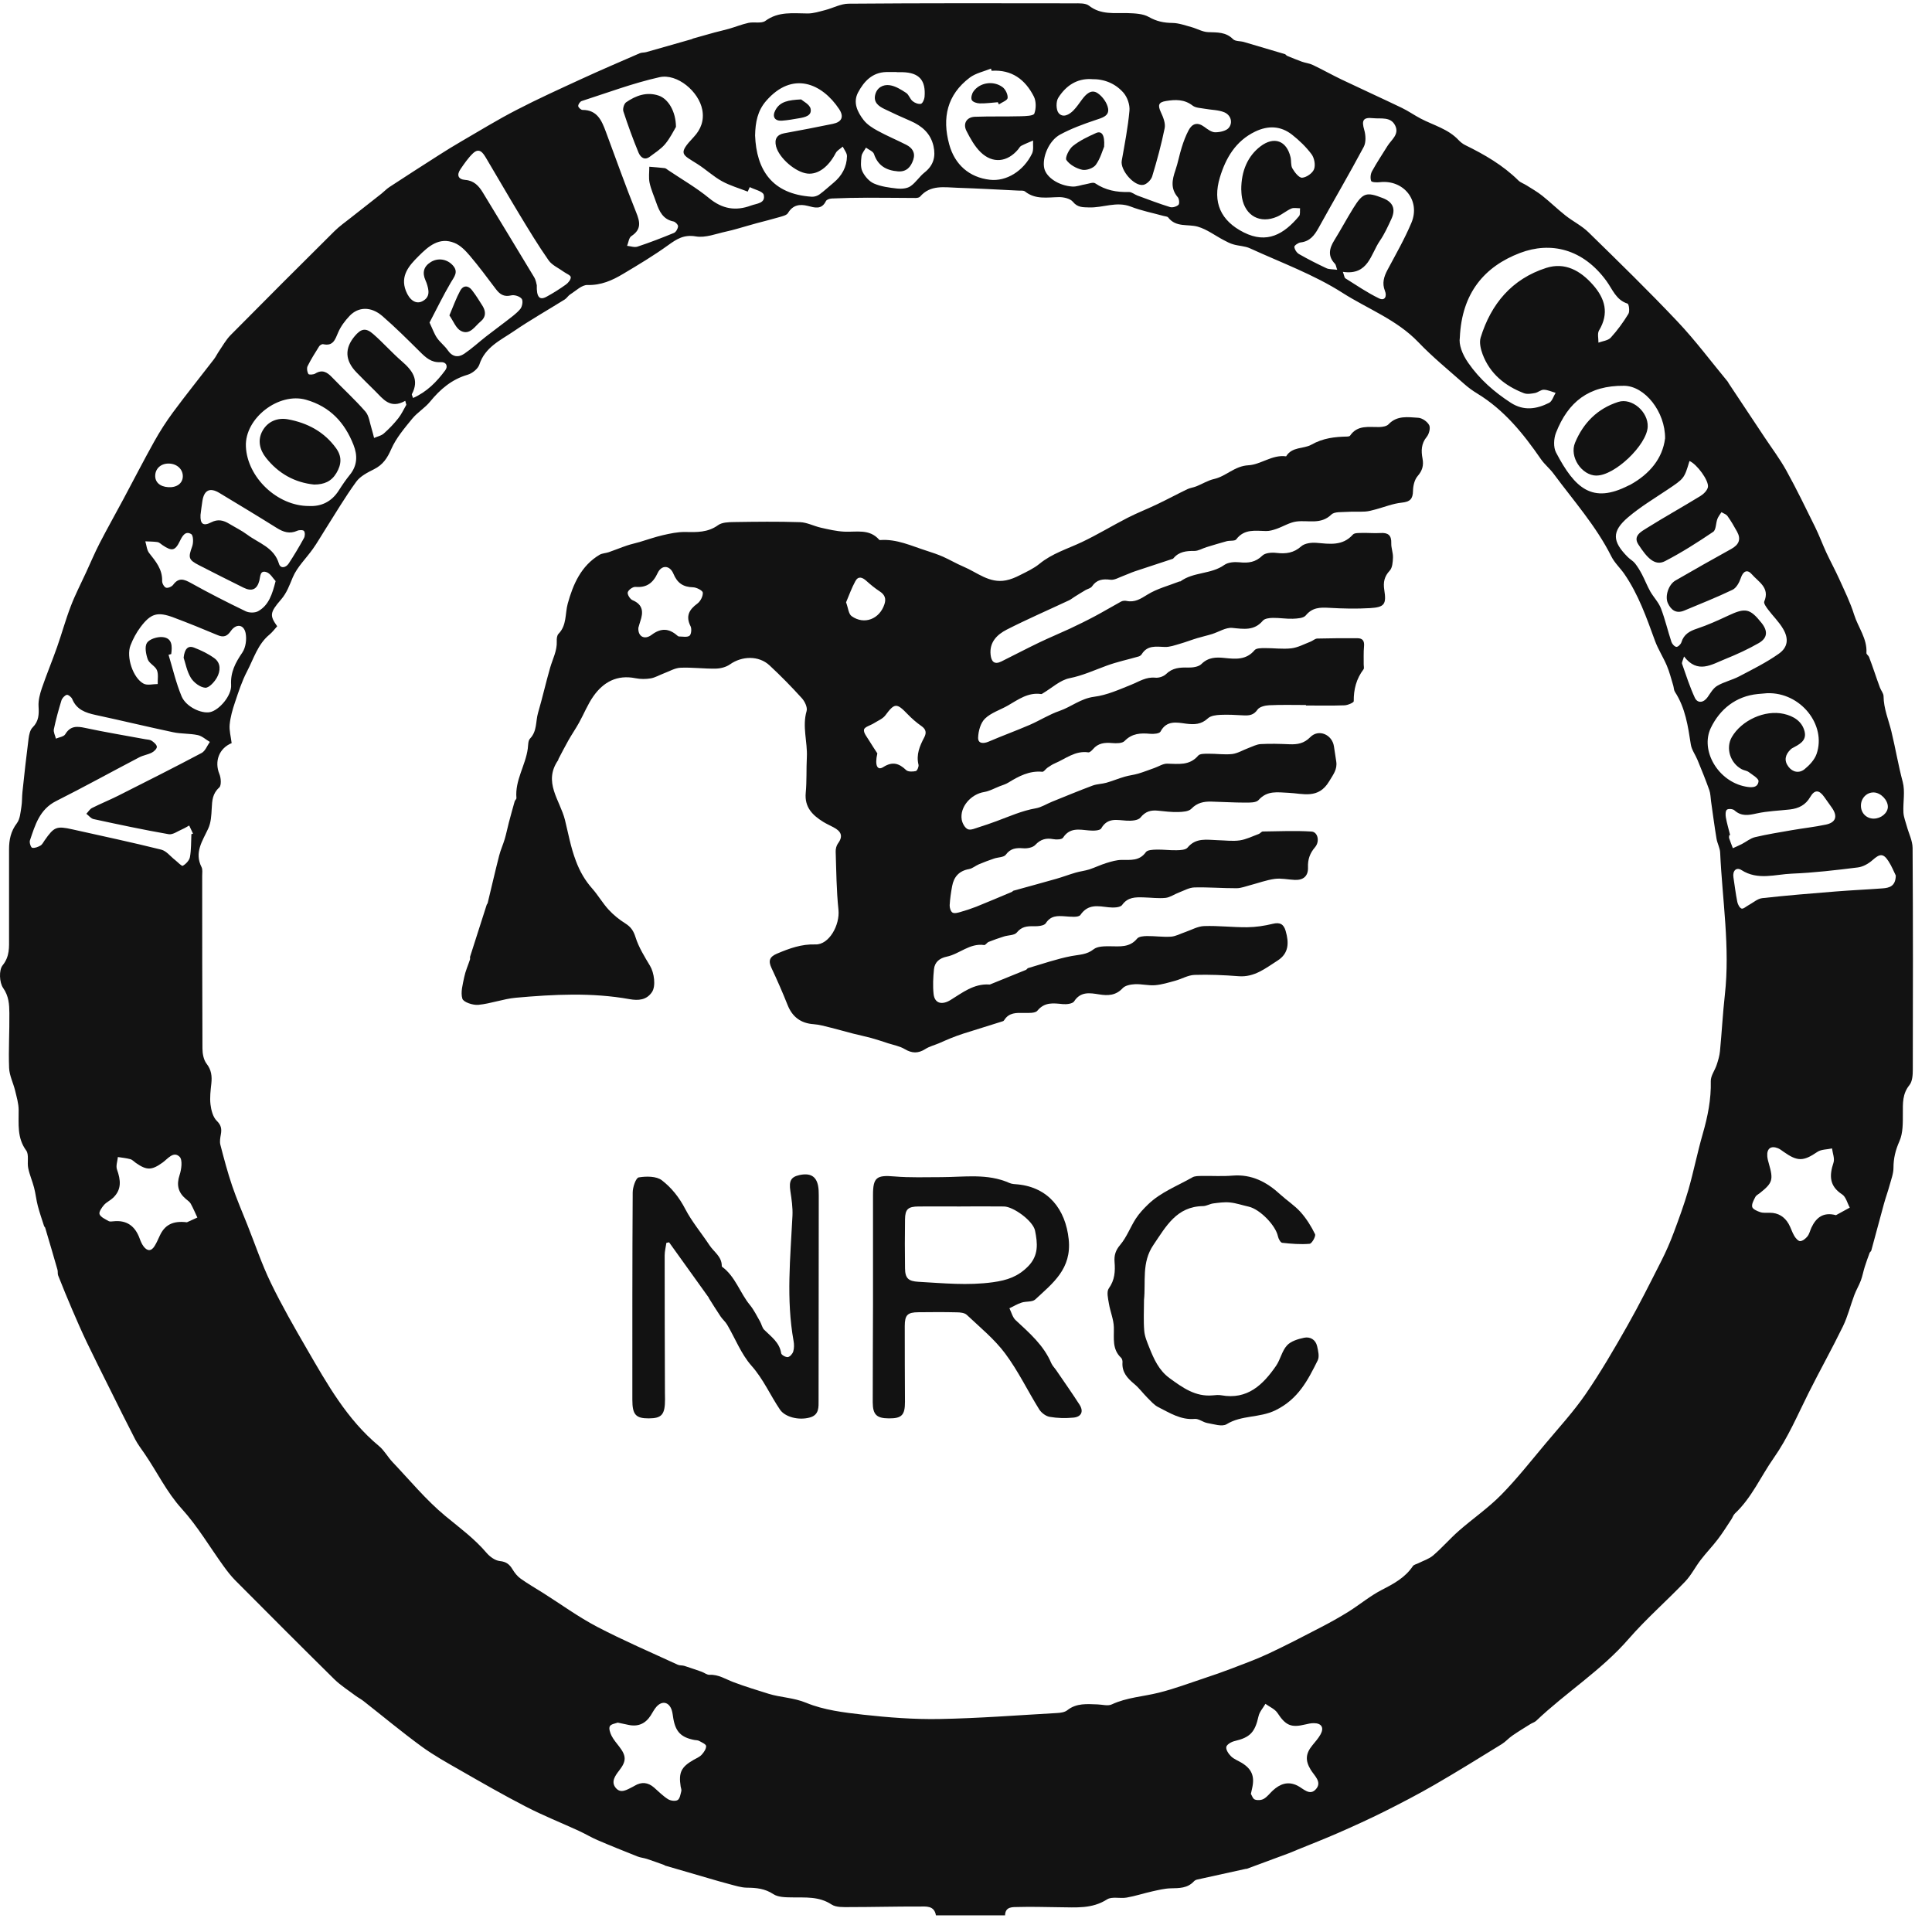 <?xml version="1.0" encoding="UTF-8"?> <svg xmlns="http://www.w3.org/2000/svg" width="66" height="66" viewBox="0 0 66 66" fill="none"><path d="M34.335 65.432H31.973C31.916 65.088 31.634 65.131 31.408 65.13C30.61 65.127 29.812 65.149 29.015 65.149C28.81 65.149 28.564 65.163 28.408 65.061C27.977 64.776 27.514 64.827 27.047 64.818C26.834 64.815 26.581 64.814 26.418 64.706C26.13 64.516 25.84 64.489 25.518 64.486C25.319 64.484 25.118 64.417 24.922 64.366C24.685 64.306 24.451 64.234 24.216 64.167C23.718 64.022 23.217 63.876 22.718 63.731C22.708 63.728 22.702 63.716 22.692 63.712C22.494 63.641 22.296 63.568 22.095 63.502C21.992 63.469 21.881 63.46 21.781 63.421C21.323 63.238 20.864 63.056 20.412 62.861C20.195 62.768 19.991 62.644 19.775 62.545C19.175 62.269 18.558 62.024 17.971 61.721C17.21 61.329 16.467 60.902 15.724 60.476C15.272 60.217 14.813 59.964 14.394 59.657C13.719 59.163 13.076 58.627 12.417 58.11C12.332 58.043 12.233 57.993 12.144 57.927C11.9 57.743 11.638 57.578 11.422 57.367C10.286 56.247 9.159 55.116 8.033 53.984C7.888 53.837 7.761 53.671 7.639 53.503C7.164 52.847 6.75 52.137 6.209 51.542C5.688 50.967 5.367 50.283 4.939 49.66C4.828 49.498 4.708 49.342 4.618 49.17C4.319 48.593 4.031 48.009 3.742 47.428C3.481 46.904 3.218 46.383 2.965 45.854C2.788 45.484 2.625 45.108 2.463 44.732C2.298 44.349 2.141 43.961 1.987 43.573C1.963 43.514 1.982 43.441 1.964 43.378C1.826 42.897 1.686 42.42 1.543 41.94C1.537 41.921 1.513 41.906 1.506 41.886C1.433 41.657 1.353 41.43 1.292 41.196C1.238 40.991 1.218 40.777 1.164 40.571C1.106 40.347 1.01 40.133 0.964 39.906C0.922 39.707 0.998 39.444 0.895 39.303C0.577 38.868 0.642 38.397 0.637 37.917C0.636 37.696 0.568 37.473 0.516 37.254C0.453 36.995 0.321 36.742 0.311 36.483C0.287 35.861 0.327 35.236 0.32 34.613C0.317 34.317 0.305 34.034 0.106 33.749C-0.022 33.566 -0.041 33.14 0.088 32.979C0.338 32.669 0.308 32.358 0.309 32.027C0.311 31.022 0.308 30.017 0.309 29.012C0.309 28.69 0.369 28.395 0.577 28.122C0.685 27.98 0.699 27.757 0.73 27.567C0.759 27.396 0.748 27.218 0.768 27.045C0.832 26.442 0.898 25.837 0.976 25.235C0.994 25.101 1.025 24.938 1.114 24.85C1.328 24.637 1.334 24.403 1.317 24.128C1.305 23.922 1.364 23.704 1.431 23.506C1.593 23.034 1.785 22.573 1.951 22.101C2.114 21.638 2.243 21.162 2.42 20.704C2.569 20.313 2.764 19.94 2.939 19.558C3.094 19.224 3.236 18.884 3.404 18.558C3.667 18.047 3.95 17.548 4.221 17.04C4.569 16.392 4.903 15.737 5.261 15.096C5.455 14.747 5.673 14.406 5.911 14.084C6.363 13.473 6.841 12.88 7.305 12.277C7.371 12.192 7.418 12.09 7.479 12.001C7.608 11.813 7.72 11.608 7.877 11.448C9.053 10.259 10.236 9.077 11.424 7.898C11.593 7.73 11.792 7.591 11.981 7.441C12.33 7.164 12.682 6.892 13.031 6.616C13.125 6.541 13.208 6.451 13.307 6.387C13.862 6.023 14.421 5.664 14.98 5.307C15.236 5.144 15.495 4.982 15.757 4.831C16.383 4.468 17 4.088 17.643 3.757C18.373 3.378 19.125 3.038 19.873 2.693C20.527 2.392 21.191 2.108 21.853 1.82C21.92 1.79 22.004 1.801 22.077 1.78C22.6 1.633 23.121 1.483 23.643 1.334C23.653 1.331 23.66 1.32 23.671 1.317C23.917 1.248 24.162 1.178 24.409 1.11C24.574 1.065 24.74 1.031 24.904 0.983C25.127 0.919 25.344 0.83 25.57 0.781C25.759 0.74 26.009 0.812 26.144 0.715C26.598 0.381 27.093 0.459 27.594 0.46C27.793 0.46 27.995 0.394 28.191 0.344C28.458 0.275 28.721 0.128 28.988 0.126C31.558 0.105 34.127 0.11 36.695 0.114C36.868 0.114 37.085 0.102 37.203 0.195C37.611 0.514 38.067 0.435 38.523 0.448C38.768 0.456 39.044 0.466 39.246 0.58C39.51 0.73 39.758 0.781 40.052 0.784C40.269 0.787 40.488 0.868 40.702 0.926C40.894 0.979 41.079 1.091 41.271 1.098C41.581 1.11 41.875 1.088 42.123 1.338C42.2 1.416 42.369 1.398 42.492 1.434C42.961 1.57 43.428 1.709 43.895 1.849C43.923 1.858 43.943 1.897 43.973 1.909C44.139 1.978 44.307 2.046 44.476 2.108C44.597 2.151 44.732 2.163 44.848 2.219C45.179 2.377 45.498 2.557 45.829 2.716C46.512 3.042 47.202 3.355 47.885 3.683C48.11 3.791 48.315 3.937 48.535 4.052C48.972 4.281 49.47 4.404 49.825 4.783C49.891 4.853 49.973 4.918 50.06 4.96C50.717 5.282 51.345 5.646 51.87 6.165C51.945 6.239 52.058 6.273 52.149 6.332C52.33 6.447 52.519 6.553 52.685 6.686C52.956 6.902 53.206 7.146 53.479 7.362C53.735 7.564 54.038 7.712 54.267 7.937C55.291 8.938 56.317 9.938 57.301 10.979C57.914 11.626 58.449 12.346 59.019 13.034C59.033 13.05 59.04 13.071 59.052 13.091C59.46 13.703 59.867 14.316 60.273 14.928C60.526 15.309 60.803 15.676 61.023 16.073C61.374 16.706 61.688 17.358 62.009 18.008C62.148 18.29 62.257 18.587 62.389 18.874C62.53 19.178 62.692 19.473 62.83 19.778C63.011 20.181 63.21 20.579 63.34 20.999C63.477 21.436 63.791 21.817 63.76 22.308C63.757 22.35 63.828 22.393 63.848 22.441C63.914 22.609 63.971 22.78 64.031 22.949C64.094 23.129 64.153 23.31 64.221 23.488C64.258 23.588 64.345 23.686 64.345 23.785C64.35 24.212 64.517 24.592 64.613 24.987C64.751 25.553 64.847 26.139 65 26.711C65.087 27.038 65.006 27.408 65.024 27.757C65.033 27.914 65.097 28.07 65.139 28.224C65.206 28.473 65.335 28.72 65.337 28.967C65.353 31.492 65.35 34.017 65.344 36.541C65.344 36.721 65.331 36.945 65.227 37.071C64.988 37.368 65.004 37.687 65.004 38.03C65.004 38.352 65.013 38.705 64.887 38.987C64.753 39.289 64.684 39.569 64.684 39.894C64.684 40.092 64.606 40.29 64.553 40.486C64.495 40.699 64.419 40.905 64.36 41.118C64.213 41.651 64.073 42.188 63.926 42.721C63.918 42.751 63.879 42.77 63.869 42.8C63.81 42.959 63.752 43.119 63.701 43.281C63.653 43.434 63.625 43.594 63.569 43.744C63.505 43.914 63.409 44.072 63.346 44.242C63.213 44.596 63.123 44.97 62.958 45.309C62.584 46.077 62.166 46.823 61.783 47.587C61.407 48.339 61.082 49.111 60.592 49.809C60.15 50.438 59.843 51.163 59.268 51.703C59.214 51.752 59.191 51.834 59.15 51.897C58.995 52.13 58.849 52.368 58.679 52.589C58.495 52.83 58.282 53.049 58.098 53.29C57.912 53.531 57.775 53.813 57.566 54.03C56.931 54.694 56.235 55.3 55.633 55.992C54.701 57.065 53.497 57.816 52.48 58.784C52.426 58.835 52.347 58.856 52.282 58.896C52.073 59.027 51.861 59.154 51.659 59.295C51.535 59.38 51.433 59.501 51.304 59.581C50.539 60.051 49.777 60.526 48.999 60.975C48.439 61.299 47.864 61.597 47.286 61.887C46.774 62.143 46.249 62.38 45.725 62.611C45.264 62.813 44.794 62.996 44.326 63.187C44.226 63.228 44.127 63.273 44.027 63.31C43.549 63.488 43.07 63.665 42.59 63.842C42.58 63.845 42.568 63.842 42.558 63.843C42.003 63.965 41.449 64.085 40.895 64.209C40.855 64.218 40.81 64.242 40.783 64.272C40.566 64.507 40.285 64.502 39.995 64.508C39.782 64.513 39.57 64.567 39.36 64.613C39.068 64.678 38.783 64.773 38.49 64.824C38.267 64.865 37.985 64.779 37.817 64.887C37.302 65.217 36.751 65.157 36.197 65.154C35.726 65.151 35.256 65.131 34.787 65.146C34.6 65.152 34.338 65.118 34.334 65.44L34.335 65.432ZM7.925 25.381C7.474 25.562 7.319 26.019 7.497 26.448C7.552 26.582 7.567 26.834 7.488 26.904C7.259 27.11 7.247 27.346 7.233 27.614C7.221 27.848 7.209 28.101 7.113 28.306C6.916 28.732 6.631 29.121 6.886 29.624C6.926 29.705 6.907 29.818 6.907 29.916C6.908 31.884 6.907 33.852 6.916 35.819C6.916 35.996 6.956 36.207 7.058 36.339C7.224 36.553 7.245 36.766 7.22 37.013C7.194 37.251 7.163 37.496 7.191 37.73C7.215 37.926 7.274 38.161 7.406 38.29C7.561 38.442 7.576 38.57 7.545 38.75C7.524 38.867 7.5 38.997 7.528 39.107C7.65 39.577 7.774 40.047 7.93 40.507C8.083 40.958 8.273 41.397 8.449 41.839C8.713 42.502 8.942 43.184 9.252 43.825C9.625 44.596 10.053 45.342 10.483 46.083C11.178 47.281 11.854 48.493 12.947 49.399C13.128 49.549 13.245 49.773 13.41 49.947C14.002 50.57 14.554 51.243 15.213 51.788C15.701 52.191 16.208 52.562 16.621 53.048C16.733 53.179 16.913 53.311 17.075 53.328C17.295 53.35 17.406 53.441 17.509 53.612C17.581 53.731 17.674 53.849 17.785 53.928C18.03 54.103 18.294 54.255 18.55 54.416C19.164 54.804 19.756 55.237 20.397 55.573C21.296 56.043 22.232 56.444 23.154 56.87C23.22 56.9 23.307 56.886 23.379 56.909C23.577 56.972 23.773 57.041 23.969 57.109C24.06 57.142 24.152 57.219 24.239 57.214C24.549 57.199 24.784 57.363 25.055 57.464C25.446 57.613 25.855 57.736 26.253 57.861C26.663 57.99 27.104 57.99 27.54 58.17C28.143 58.419 28.826 58.502 29.484 58.576C30.349 58.672 31.226 58.74 32.094 58.724C33.436 58.7 34.775 58.595 36.116 58.519C36.233 58.513 36.373 58.493 36.459 58.425C36.775 58.174 37.134 58.213 37.494 58.225C37.657 58.23 37.847 58.288 37.98 58.225C38.493 57.986 39.051 57.959 39.586 57.825C40.115 57.694 40.627 57.5 41.145 57.328C41.463 57.223 41.777 57.114 42.089 56.994C42.511 56.832 42.937 56.677 43.345 56.485C43.941 56.205 44.527 55.901 45.111 55.597C45.438 55.428 45.76 55.249 46.071 55.055C46.458 54.812 46.813 54.512 47.217 54.306C47.621 54.099 48.003 53.891 48.264 53.503C48.298 53.45 48.387 53.435 48.451 53.403C48.622 53.316 48.818 53.257 48.959 53.136C49.264 52.874 49.53 52.565 49.832 52.299C50.307 51.882 50.836 51.52 51.277 51.072C51.82 50.521 52.3 49.908 52.798 49.315C53.265 48.758 53.761 48.217 54.171 47.62C54.686 46.869 55.145 46.08 55.594 45.288C56.007 44.56 56.38 43.811 56.759 43.064C56.916 42.754 57.056 42.433 57.177 42.108C57.357 41.629 57.533 41.145 57.676 40.654C57.858 40.019 57.986 39.367 58.169 38.732C58.339 38.142 58.458 37.553 58.443 36.933C58.438 36.752 58.58 36.569 58.642 36.384C58.693 36.229 58.742 36.069 58.757 35.909C58.819 35.269 58.852 34.627 58.923 33.99C59.106 32.361 58.837 30.746 58.763 29.126C58.756 28.967 58.666 28.813 58.639 28.652C58.568 28.227 58.513 27.8 58.452 27.373C58.434 27.244 58.435 27.11 58.392 26.99C58.269 26.644 58.13 26.302 57.99 25.962C57.917 25.784 57.79 25.616 57.761 25.434C57.665 24.808 57.575 24.185 57.219 23.636C57.18 23.576 57.181 23.491 57.161 23.419C57.09 23.192 57.035 22.959 56.942 22.741C56.819 22.45 56.642 22.181 56.535 21.886C56.248 21.098 55.971 20.307 55.491 19.609C55.35 19.404 55.155 19.227 55.046 19.008C54.525 17.968 53.755 17.105 53.07 16.179C52.941 16.005 52.765 15.865 52.642 15.688C52.043 14.819 51.388 14.006 50.469 13.446C50.311 13.35 50.16 13.241 50.022 13.118C49.492 12.648 48.938 12.198 48.45 11.687C47.714 10.919 46.723 10.554 45.857 10.001C44.881 9.378 43.765 8.971 42.703 8.484C42.531 8.404 42.324 8.404 42.138 8.35C42.021 8.318 41.91 8.259 41.803 8.202C41.508 8.048 41.232 7.834 40.919 7.744C40.579 7.647 40.175 7.778 39.907 7.429C39.88 7.393 39.806 7.393 39.754 7.378C39.378 7.274 38.991 7.199 38.629 7.058C38.141 6.869 37.679 7.103 37.203 7.086C36.993 7.079 36.812 7.092 36.651 6.893C36.561 6.784 36.342 6.733 36.182 6.734C35.779 6.739 35.373 6.826 35.016 6.541C34.965 6.501 34.868 6.514 34.793 6.511C34.1 6.477 33.406 6.438 32.713 6.415C32.264 6.402 31.787 6.303 31.432 6.716C31.402 6.751 31.332 6.763 31.28 6.763C30.733 6.763 30.188 6.752 29.641 6.754C29.232 6.754 28.823 6.764 28.414 6.781C28.344 6.784 28.239 6.818 28.214 6.871C28.065 7.173 27.833 7.094 27.595 7.034C27.317 6.964 27.084 7.001 26.917 7.28C26.869 7.357 26.723 7.387 26.617 7.419C26.363 7.494 26.103 7.557 25.846 7.626C25.751 7.651 25.66 7.679 25.566 7.705C25.316 7.774 25.067 7.855 24.812 7.909C24.465 7.984 24.098 8.133 23.77 8.076C23.363 8.007 23.121 8.163 22.828 8.374C22.334 8.731 21.809 9.045 21.285 9.357C20.915 9.579 20.533 9.749 20.069 9.736C19.876 9.73 19.674 9.935 19.482 10.055C19.41 10.1 19.363 10.187 19.29 10.232C18.71 10.594 18.114 10.931 17.551 11.316C17.102 11.623 16.572 11.855 16.377 12.451C16.329 12.6 16.133 12.755 15.974 12.802C15.432 12.96 15.04 13.296 14.692 13.721C14.515 13.938 14.256 14.09 14.079 14.307C13.816 14.63 13.534 14.961 13.368 15.337C13.232 15.649 13.082 15.877 12.778 16.029C12.558 16.14 12.308 16.266 12.17 16.456C11.783 16.988 11.449 17.557 11.095 18.113C10.96 18.324 10.837 18.543 10.692 18.746C10.461 19.074 10.152 19.365 10.001 19.724C9.887 19.995 9.799 20.253 9.598 20.484C9.212 20.928 9.212 21.032 9.469 21.394C9.386 21.486 9.308 21.593 9.209 21.676C8.804 22.007 8.667 22.501 8.439 22.936C8.264 23.27 8.147 23.636 8.026 23.997C7.943 24.241 7.871 24.496 7.846 24.751C7.826 24.951 7.886 25.161 7.913 25.383L7.925 25.381ZM57.715 15.749C57.536 16.351 57.532 16.347 56.955 16.733C56.503 17.036 56.031 17.319 55.618 17.671C55.053 18.153 55.073 18.495 55.61 19.032C55.687 19.109 55.79 19.163 55.856 19.247C55.947 19.363 56.025 19.494 56.094 19.625C56.194 19.816 56.271 20.019 56.377 20.207C56.49 20.404 56.66 20.575 56.74 20.783C56.883 21.156 56.973 21.55 57.099 21.93C57.123 22.001 57.206 22.092 57.268 22.098C57.322 22.103 57.418 22.01 57.439 21.942C57.523 21.668 57.718 21.559 57.975 21.474C58.336 21.354 58.687 21.195 59.033 21.033C59.624 20.755 59.78 20.782 60.177 21.28C60.397 21.556 60.385 21.793 60.083 21.968C59.716 22.179 59.326 22.357 58.932 22.516C58.471 22.7 57.993 23.031 57.529 22.426C57.49 22.562 57.445 22.63 57.462 22.678C57.598 23.067 57.725 23.461 57.897 23.834C57.993 24.039 58.2 24.008 58.335 23.815C58.432 23.675 58.526 23.509 58.664 23.428C58.896 23.292 59.173 23.232 59.413 23.106C59.874 22.864 60.345 22.631 60.767 22.332C61.079 22.112 61.11 21.818 60.915 21.486C60.775 21.244 60.565 21.044 60.396 20.818C60.336 20.737 60.243 20.61 60.27 20.548C60.471 20.073 60.066 19.876 59.842 19.615C59.69 19.44 59.548 19.509 59.469 19.745C59.418 19.897 59.317 20.084 59.187 20.147C58.646 20.407 58.086 20.628 57.532 20.86C57.259 20.973 57.084 20.837 56.978 20.608C56.867 20.37 57 19.967 57.235 19.832C57.867 19.465 58.504 19.107 59.144 18.752C59.409 18.605 59.482 18.418 59.34 18.161C59.239 17.979 59.135 17.798 59.015 17.631C58.971 17.568 58.879 17.541 58.808 17.496C58.76 17.572 58.7 17.644 58.669 17.726C58.613 17.875 58.625 18.101 58.525 18.168C57.993 18.528 57.45 18.874 56.88 19.169C56.527 19.353 56.257 19.043 55.968 18.598C55.778 18.306 56.069 18.158 56.26 18.038C56.862 17.662 57.483 17.316 58.088 16.945C58.196 16.879 58.318 16.76 58.344 16.646C58.392 16.428 57.966 15.85 57.713 15.748L57.715 15.749ZM25.612 6.393C25.59 6.444 25.567 6.495 25.543 6.546C25.248 6.429 24.937 6.342 24.661 6.189C24.367 6.026 24.116 5.789 23.831 5.607C23.304 5.27 23.141 5.273 23.698 4.682C23.945 4.42 24.059 4.112 23.991 3.751C23.876 3.131 23.138 2.5 22.525 2.638C21.625 2.84 20.753 3.168 19.873 3.451C19.817 3.469 19.751 3.564 19.753 3.621C19.753 3.669 19.847 3.755 19.898 3.755C20.4 3.754 20.554 4.116 20.695 4.495C21.038 5.415 21.364 6.34 21.731 7.251C21.868 7.588 21.914 7.838 21.568 8.066C21.483 8.121 21.469 8.285 21.423 8.398C21.543 8.41 21.674 8.46 21.778 8.425C22.199 8.286 22.612 8.126 23.023 7.957C23.093 7.928 23.157 7.813 23.163 7.733C23.168 7.679 23.072 7.579 23.008 7.566C22.65 7.495 22.524 7.224 22.42 6.926C22.343 6.7 22.241 6.477 22.191 6.245C22.154 6.069 22.182 5.879 22.181 5.696C22.358 5.711 22.533 5.723 22.708 5.744C22.748 5.749 22.784 5.785 22.82 5.809C23.291 6.126 23.788 6.411 24.225 6.77C24.673 7.139 25.13 7.217 25.655 7.022C25.849 6.95 26.16 6.949 26.09 6.654C26.061 6.535 25.778 6.477 25.611 6.391L25.612 6.393ZM6.546 28.494C6.562 28.489 6.577 28.485 6.594 28.479C6.55 28.386 6.507 28.294 6.463 28.201C6.384 28.245 6.308 28.293 6.224 28.329C6.073 28.393 5.903 28.522 5.764 28.498C4.904 28.348 4.049 28.166 3.195 27.981C3.106 27.962 3.032 27.862 2.95 27.8C3.014 27.733 3.067 27.641 3.144 27.602C3.437 27.454 3.741 27.331 4.033 27.185C4.988 26.704 5.944 26.223 6.887 25.723C7.013 25.657 7.076 25.474 7.169 25.345C7.031 25.265 6.904 25.143 6.756 25.112C6.48 25.053 6.189 25.073 5.914 25.014C5.029 24.827 4.151 24.614 3.266 24.424C2.92 24.349 2.616 24.243 2.467 23.879C2.441 23.813 2.324 23.723 2.279 23.737C2.204 23.761 2.122 23.852 2.098 23.93C1.999 24.253 1.909 24.58 1.84 24.911C1.82 25.01 1.885 25.125 1.91 25.233C2.02 25.185 2.18 25.167 2.229 25.083C2.4 24.799 2.617 24.803 2.905 24.866C3.588 25.013 4.277 25.125 4.963 25.253C5.038 25.266 5.124 25.266 5.183 25.306C5.258 25.357 5.355 25.44 5.358 25.512C5.361 25.578 5.262 25.672 5.186 25.711C5.051 25.78 4.892 25.801 4.758 25.871C3.809 26.367 2.872 26.885 1.916 27.366C1.349 27.652 1.2 28.187 1.022 28.711C0.998 28.783 1.054 28.95 1.099 28.961C1.184 28.98 1.298 28.934 1.382 28.886C1.443 28.852 1.48 28.772 1.524 28.709C1.849 28.244 1.928 28.21 2.476 28.333C3.489 28.559 4.503 28.775 5.508 29.025C5.683 29.069 5.821 29.255 5.977 29.376C6.07 29.448 6.206 29.599 6.245 29.576C6.351 29.517 6.468 29.392 6.489 29.277C6.535 29.021 6.525 28.756 6.538 28.495L6.546 28.494ZM37.287 2.702C36.779 2.676 36.408 2.936 36.152 3.341C36.071 3.468 36.074 3.755 36.165 3.863C36.315 4.038 36.531 3.917 36.676 3.766C36.781 3.657 36.868 3.528 36.959 3.405C37.097 3.218 37.278 3.033 37.5 3.185C37.666 3.297 37.825 3.519 37.855 3.712C37.894 3.97 37.638 4.028 37.417 4.103C37.005 4.241 36.592 4.393 36.212 4.599C35.827 4.807 35.592 5.391 35.674 5.752C35.746 6.06 36.164 6.343 36.634 6.373C36.779 6.382 36.929 6.32 37.077 6.296C37.191 6.278 37.342 6.213 37.414 6.263C37.768 6.501 38.148 6.571 38.563 6.559C38.66 6.556 38.759 6.645 38.861 6.682C39.23 6.817 39.596 6.959 39.971 7.074C40.055 7.1 40.193 7.058 40.258 6.997C40.299 6.958 40.284 6.794 40.236 6.739C39.981 6.444 40.041 6.141 40.154 5.815C40.242 5.557 40.29 5.286 40.372 5.027C40.434 4.831 40.507 4.635 40.603 4.453C40.727 4.218 40.907 4.161 41.141 4.334C41.253 4.416 41.389 4.521 41.515 4.519C41.677 4.519 41.903 4.47 41.985 4.357C42.122 4.172 42.041 3.928 41.824 3.836C41.621 3.752 41.383 3.757 41.163 3.716C41.019 3.689 40.847 3.689 40.741 3.607C40.458 3.388 40.151 3.399 39.835 3.45C39.57 3.492 39.547 3.595 39.659 3.838C39.737 4.004 39.82 4.212 39.787 4.378C39.674 4.934 39.525 5.484 39.36 6.026C39.324 6.144 39.18 6.29 39.063 6.314C38.747 6.379 38.265 5.812 38.32 5.493C38.421 4.924 38.532 4.354 38.584 3.781C38.602 3.58 38.512 3.318 38.377 3.165C38.103 2.854 37.726 2.695 37.288 2.704L37.287 2.702ZM45.874 9.287C45.922 9.415 45.926 9.487 45.96 9.508C46.339 9.745 46.709 9.999 47.109 10.193C47.307 10.289 47.388 10.124 47.311 9.935C47.207 9.674 47.276 9.451 47.4 9.218C47.683 8.687 47.984 8.163 48.216 7.611C48.535 6.851 47.948 6.128 47.133 6.224C47.033 6.236 46.858 6.228 46.841 6.183C46.805 6.087 46.819 5.944 46.87 5.851C47.031 5.556 47.22 5.274 47.398 4.987C47.532 4.772 47.806 4.594 47.665 4.296C47.512 3.973 47.174 4.067 46.904 4.037C46.562 4 46.51 4.116 46.605 4.44C46.657 4.618 46.669 4.864 46.587 5.018C46.088 5.953 45.552 6.866 45.039 7.795C44.898 8.048 44.743 8.246 44.431 8.282C44.35 8.291 44.213 8.388 44.217 8.434C44.225 8.523 44.298 8.635 44.377 8.68C44.68 8.854 44.993 9.012 45.309 9.161C45.403 9.206 45.525 9.195 45.68 9.216C45.641 9.107 45.637 9.045 45.605 9.012C45.351 8.75 45.408 8.488 45.581 8.21C45.806 7.847 46.007 7.471 46.231 7.109C46.559 6.582 46.678 6.547 47.244 6.769C47.583 6.902 47.687 7.137 47.535 7.473C47.416 7.73 47.298 7.994 47.138 8.226C46.823 8.683 46.748 9.415 45.874 9.287ZM49.87 11.532C49.831 11.764 49.944 12.092 50.162 12.402C50.55 12.959 51.045 13.392 51.611 13.759C52.055 14.046 52.491 13.976 52.917 13.763C53.024 13.711 53.069 13.537 53.142 13.42C53.007 13.381 52.874 13.317 52.739 13.314C52.639 13.311 52.541 13.407 52.437 13.426C52.314 13.449 52.169 13.474 52.059 13.432C51.412 13.182 50.9 12.77 50.648 12.102C50.583 11.927 50.529 11.701 50.581 11.532C50.936 10.38 51.65 9.529 52.819 9.153C53.463 8.947 53.99 9.246 54.417 9.73C54.832 10.2 54.977 10.703 54.625 11.289C54.562 11.394 54.608 11.565 54.605 11.705C54.748 11.652 54.932 11.635 55.025 11.535C55.252 11.287 55.453 11.01 55.628 10.723C55.681 10.637 55.646 10.387 55.6 10.372C55.205 10.248 55.086 9.883 54.878 9.598C54.074 8.497 52.973 8.244 51.927 8.641C50.72 9.101 49.938 10.001 49.87 11.53V11.532ZM13.882 13.831C13.87 13.784 13.858 13.738 13.844 13.693C13.322 13.988 13.084 13.623 12.805 13.348C12.595 13.14 12.384 12.935 12.179 12.722C11.786 12.317 11.766 11.904 12.117 11.484C12.338 11.222 12.496 11.189 12.752 11.413C13.089 11.708 13.387 12.047 13.725 12.34C14.082 12.65 14.334 12.971 14.07 13.465C14.06 13.485 14.088 13.524 14.112 13.596C14.584 13.387 14.921 13.041 15.21 12.65C15.312 12.514 15.251 12.358 15.044 12.372C14.732 12.391 14.542 12.212 14.343 12.014C13.924 11.599 13.506 11.181 13.061 10.796C12.678 10.465 12.242 10.474 11.941 10.793C11.785 10.958 11.641 11.15 11.553 11.355C11.448 11.599 11.383 11.834 11.039 11.758C11 11.749 10.927 11.792 10.903 11.831C10.764 12.053 10.623 12.274 10.507 12.51C10.473 12.58 10.492 12.703 10.534 12.775C10.554 12.808 10.705 12.8 10.767 12.763C11.006 12.614 11.171 12.709 11.34 12.886C11.719 13.28 12.125 13.649 12.483 14.06C12.609 14.205 12.63 14.442 12.693 14.638C12.727 14.744 12.751 14.854 12.779 14.961C12.89 14.912 13.022 14.887 13.11 14.81C13.29 14.652 13.458 14.476 13.606 14.289C13.716 14.151 13.789 13.986 13.879 13.832L13.882 13.831ZM5.846 22.344C5.816 22.353 5.788 22.362 5.758 22.369C5.902 22.843 6.013 23.331 6.203 23.786C6.353 24.146 6.88 24.39 7.178 24.327C7.486 24.261 7.918 23.765 7.895 23.4C7.87 22.959 8.044 22.636 8.279 22.291C8.396 22.119 8.433 21.835 8.39 21.625C8.325 21.321 8.062 21.3 7.882 21.561C7.763 21.733 7.641 21.784 7.441 21.7C6.94 21.489 6.436 21.284 5.926 21.093C5.381 20.89 5.153 20.954 4.802 21.42C4.66 21.608 4.543 21.827 4.458 22.047C4.305 22.441 4.543 23.163 4.906 23.355C5.033 23.422 5.225 23.367 5.388 23.368C5.382 23.208 5.418 23.03 5.36 22.892C5.3 22.751 5.099 22.666 5.048 22.525C4.985 22.348 4.936 22.089 5.021 21.96C5.108 21.83 5.375 21.748 5.553 21.764C5.891 21.796 5.885 22.079 5.849 22.345L5.846 22.344ZM14.674 11.021C14.78 11.244 14.836 11.41 14.932 11.548C15.037 11.699 15.194 11.815 15.297 11.966C15.456 12.198 15.657 12.221 15.86 12.084C16.119 11.909 16.352 11.693 16.599 11.499C16.826 11.32 17.061 11.153 17.288 10.975C17.457 10.841 17.64 10.717 17.774 10.555C17.842 10.474 17.875 10.274 17.822 10.208C17.755 10.122 17.572 10.064 17.463 10.091C17.213 10.152 17.072 10.052 16.936 9.871C16.647 9.487 16.36 9.101 16.049 8.734C15.904 8.563 15.73 8.382 15.529 8.3C15.002 8.082 14.628 8.421 14.294 8.755C13.978 9.071 13.665 9.418 13.865 9.935C13.99 10.256 14.208 10.402 14.425 10.293C14.709 10.149 14.652 9.907 14.572 9.667C14.562 9.636 14.548 9.606 14.535 9.576C14.421 9.318 14.469 9.107 14.713 8.954C14.957 8.801 15.264 8.846 15.46 9.056C15.678 9.287 15.516 9.453 15.396 9.659C15.134 10.106 14.908 10.573 14.671 11.024L14.674 11.021ZM21.102 58.847C21.03 58.877 20.878 58.892 20.833 58.971C20.791 59.046 20.842 59.196 20.89 59.293C20.959 59.428 21.061 59.546 21.153 59.666C21.4 59.985 21.402 60.163 21.153 60.482C21.014 60.661 20.867 60.867 21.03 61.071C21.207 61.293 21.427 61.132 21.622 61.037C21.642 61.028 21.661 61.016 21.679 61.005C21.914 60.864 22.136 60.884 22.343 61.065C22.498 61.201 22.647 61.353 22.819 61.462C22.906 61.517 23.069 61.54 23.148 61.493C23.225 61.448 23.246 61.297 23.274 61.189C23.288 61.141 23.261 61.083 23.252 61.029C23.178 60.551 23.271 60.361 23.697 60.118C23.791 60.065 23.9 60.021 23.971 59.943C24.046 59.862 24.126 59.745 24.122 59.648C24.119 59.584 23.971 59.521 23.881 59.471C23.836 59.446 23.774 59.45 23.721 59.44C23.27 59.353 23.082 59.164 23.002 58.711C22.984 58.613 22.978 58.514 22.948 58.422C22.856 58.141 22.621 58.087 22.426 58.305C22.347 58.393 22.293 58.504 22.229 58.604C22.049 58.883 21.799 58.995 21.471 58.925C21.364 58.902 21.258 58.88 21.101 58.847H21.102ZM56.882 14.982C56.891 14.064 56.188 13.187 55.483 13.179C54.273 13.166 53.568 13.73 53.154 14.786C53.078 14.982 53.063 15.276 53.154 15.453C53.807 16.702 54.402 17.213 55.63 16.588C55.649 16.578 55.67 16.572 55.69 16.561C56.361 16.191 56.795 15.655 56.88 14.984L56.882 14.982ZM62.716 41.514C62.874 41.427 63.032 41.341 63.191 41.254C63.107 41.1 63.06 40.887 62.93 40.802C62.489 40.516 62.489 40.158 62.635 39.718C62.681 39.577 62.605 39.396 62.585 39.232C62.416 39.27 62.215 39.261 62.084 39.351C61.61 39.673 61.41 39.686 60.932 39.348C60.87 39.304 60.808 39.255 60.739 39.226C60.498 39.129 60.354 39.234 60.373 39.496C60.379 39.583 60.403 39.668 60.427 39.752C60.587 40.305 60.556 40.411 60.116 40.76C60.065 40.801 59.994 40.834 59.967 40.886C59.913 40.995 59.834 41.129 59.858 41.23C59.876 41.308 60.029 41.374 60.134 41.409C60.234 41.442 60.349 41.428 60.459 41.43C60.749 41.43 60.962 41.566 61.103 41.81C61.178 41.942 61.219 42.093 61.297 42.223C61.342 42.3 61.434 42.403 61.499 42.399C61.586 42.393 61.687 42.31 61.747 42.234C61.812 42.151 61.835 42.036 61.881 41.937C62.04 41.599 62.283 41.395 62.719 41.512L62.716 41.514ZM6.383 41.756C6.448 41.726 6.595 41.66 6.742 41.593C6.667 41.434 6.6 41.271 6.514 41.117C6.478 41.054 6.408 41.009 6.35 40.959C6.085 40.736 6.023 40.48 6.135 40.14C6.2 39.945 6.242 39.62 6.135 39.517C5.926 39.313 5.733 39.586 5.557 39.713C5.184 39.981 5.017 39.989 4.641 39.727C4.578 39.683 4.521 39.617 4.452 39.599C4.314 39.562 4.169 39.548 4.027 39.526C4.013 39.67 3.952 39.83 3.997 39.953C4.124 40.309 4.163 40.636 3.862 40.92C3.768 41.01 3.639 41.066 3.555 41.161C3.477 41.251 3.371 41.403 3.401 41.479C3.44 41.582 3.594 41.645 3.708 41.713C3.75 41.737 3.815 41.728 3.869 41.722C4.332 41.671 4.617 41.886 4.771 42.31C4.804 42.402 4.844 42.496 4.901 42.574C5.03 42.748 5.169 42.754 5.286 42.559C5.354 42.447 5.406 42.325 5.461 42.207C5.623 41.859 5.89 41.693 6.383 41.755V41.756ZM25.795 4.629C25.841 5.797 26.367 6.633 27.734 6.721C27.823 6.727 27.929 6.689 28.001 6.637C28.167 6.516 28.317 6.372 28.476 6.242C28.76 6.006 28.927 5.704 28.934 5.337C28.937 5.229 28.841 5.118 28.79 5.009C28.708 5.082 28.594 5.139 28.548 5.231C28.302 5.702 27.943 5.971 27.579 5.929C27.17 5.881 26.616 5.398 26.512 5.002C26.446 4.747 26.547 4.597 26.792 4.552C27.348 4.45 27.904 4.345 28.456 4.23C28.757 4.167 28.84 3.989 28.665 3.725C28.077 2.843 27.072 2.415 26.175 3.444C25.88 3.782 25.804 4.173 25.795 4.63V4.629ZM10.558 17.286C10.973 17.307 11.328 17.142 11.575 16.753C11.692 16.569 11.816 16.387 11.953 16.218C12.209 15.901 12.218 15.559 12.077 15.2C11.777 14.436 11.277 13.892 10.458 13.657C9.526 13.389 8.357 14.284 8.4 15.254C8.446 16.306 9.472 17.291 10.557 17.286H10.558ZM33.875 2.421C33.868 2.395 33.86 2.37 33.853 2.343C33.608 2.443 33.33 2.499 33.126 2.653C32.355 3.237 32.178 4.023 32.427 4.933C32.615 5.623 33.111 6.06 33.815 6.141C34.371 6.206 34.962 5.851 35.256 5.246C35.316 5.121 35.283 4.951 35.292 4.801C35.157 4.859 35.019 4.913 34.888 4.981C34.843 5.003 34.816 5.061 34.781 5.103C34.413 5.542 33.911 5.599 33.499 5.198C33.295 4.999 33.147 4.73 33.015 4.471C32.888 4.22 33.023 4 33.304 3.989C33.826 3.97 34.348 3.985 34.87 3.971C35.033 3.967 35.304 3.959 35.334 3.88C35.398 3.71 35.4 3.462 35.319 3.3C35.027 2.722 34.567 2.37 33.874 2.418L33.875 2.421ZM42.731 61.279C42.764 61.332 42.799 61.45 42.868 61.475C42.956 61.508 43.091 61.499 43.173 61.451C43.291 61.383 43.38 61.26 43.483 61.165C43.727 60.942 43.995 60.839 44.32 60.999C44.523 61.099 44.743 61.366 44.957 61.117C45.17 60.872 44.898 60.661 44.774 60.454C44.584 60.139 44.6 59.906 44.837 59.617C44.934 59.498 45.038 59.383 45.111 59.251C45.24 59.019 45.146 58.866 44.882 58.866C44.785 58.866 44.686 58.886 44.592 58.91C44.1 59.03 43.919 58.94 43.64 58.517C43.552 58.383 43.369 58.308 43.229 58.206C43.148 58.347 43.026 58.478 42.993 58.63C42.872 59.175 42.706 59.353 42.182 59.476C42.069 59.501 41.909 59.593 41.893 59.677C41.873 59.773 41.97 59.916 42.056 60C42.155 60.096 42.295 60.147 42.417 60.22C42.761 60.43 42.865 60.677 42.778 61.074C42.766 61.128 42.754 61.18 42.733 61.278L42.731 61.279ZM30.633 2.464V2.461C30.513 2.461 30.391 2.458 30.272 2.461C29.795 2.475 29.515 2.782 29.314 3.156C29.13 3.501 29.292 3.827 29.5 4.098C29.622 4.256 29.809 4.374 29.988 4.471C30.305 4.644 30.639 4.783 30.959 4.946C31.166 5.051 31.278 5.219 31.199 5.457C31.116 5.705 30.966 5.878 30.673 5.854C30.281 5.822 29.991 5.664 29.857 5.261C29.825 5.168 29.677 5.115 29.583 5.043C29.529 5.142 29.442 5.237 29.43 5.34C29.41 5.511 29.391 5.711 29.461 5.857C29.541 6.023 29.692 6.198 29.855 6.269C30.099 6.375 30.379 6.411 30.649 6.441C30.797 6.457 30.985 6.442 31.101 6.363C31.286 6.239 31.408 6.03 31.585 5.891C31.891 5.65 31.971 5.349 31.889 4.988C31.79 4.555 31.495 4.301 31.103 4.131C30.802 4.001 30.504 3.866 30.21 3.722C30.015 3.628 29.839 3.499 29.896 3.246C29.953 2.993 30.168 2.878 30.393 2.911C30.591 2.939 30.782 3.06 30.956 3.174C31.05 3.236 31.085 3.381 31.175 3.454C31.248 3.516 31.371 3.564 31.458 3.547C31.515 3.535 31.576 3.399 31.584 3.315C31.633 2.74 31.399 2.481 30.833 2.466C30.767 2.464 30.701 2.466 30.637 2.466L30.633 2.464ZM60.366 23.681C60.313 23.686 60.183 23.695 60.053 23.708C59.293 23.782 58.75 24.235 58.446 24.863C58.073 25.636 58.691 26.693 59.627 26.87C59.804 26.903 60.048 26.934 60.074 26.689C60.083 26.596 59.867 26.47 59.741 26.376C59.674 26.325 59.576 26.319 59.5 26.278C59.103 26.066 58.947 25.553 59.161 25.181C59.492 24.608 60.289 24.241 60.936 24.387C61.269 24.462 61.562 24.638 61.648 24.99C61.727 25.317 61.45 25.438 61.218 25.564C61.199 25.575 61.184 25.59 61.167 25.605C60.986 25.78 60.938 25.982 61.095 26.19C61.242 26.386 61.465 26.422 61.645 26.278C61.814 26.142 61.988 25.955 62.057 25.756C62.401 24.767 61.511 23.639 60.364 23.681H60.366ZM42.403 6.487C42.399 5.828 42.637 5.322 43.059 5C43.522 4.648 43.952 4.801 44.087 5.37C44.117 5.497 44.09 5.65 44.15 5.753C44.227 5.887 44.376 6.078 44.482 6.071C44.629 6.062 44.837 5.918 44.889 5.782C44.945 5.64 44.9 5.398 44.806 5.271C44.62 5.021 44.386 4.796 44.141 4.603C43.754 4.299 43.327 4.28 42.878 4.495C42.212 4.816 41.875 5.397 41.674 6.057C41.415 6.907 41.698 7.542 42.49 7.94C43.282 8.338 43.858 8.004 44.377 7.384C44.427 7.326 44.401 7.206 44.412 7.115C44.311 7.115 44.198 7.088 44.112 7.125C43.943 7.199 43.799 7.327 43.63 7.401C43.05 7.653 42.541 7.377 42.429 6.757C42.408 6.639 42.406 6.517 42.405 6.487H42.403ZM64.766 29.916C64.699 29.782 64.624 29.587 64.511 29.416C64.335 29.145 64.215 29.162 63.968 29.383C63.831 29.505 63.641 29.612 63.465 29.633C62.717 29.726 61.967 29.815 61.215 29.845C60.643 29.867 60.053 30.083 59.491 29.723C59.317 29.612 59.181 29.746 59.217 29.973C59.26 30.252 59.293 30.534 59.349 30.811C59.367 30.896 59.427 31.014 59.494 31.038C59.554 31.058 59.651 30.966 59.732 30.923C59.888 30.839 60.038 30.7 60.201 30.682C61.037 30.589 61.876 30.521 62.713 30.454C63.246 30.411 63.781 30.388 64.314 30.348C64.543 30.331 64.754 30.276 64.763 29.916H64.766ZM18.338 9.736C18.324 10.158 18.436 10.265 18.67 10.137C18.899 10.013 19.122 9.872 19.334 9.719C19.413 9.662 19.504 9.549 19.498 9.468C19.492 9.402 19.349 9.349 19.266 9.29C19.088 9.159 18.86 9.063 18.741 8.893C18.384 8.383 18.062 7.849 17.74 7.317C17.355 6.682 16.987 6.038 16.606 5.4C16.503 5.228 16.377 5.027 16.154 5.241C15.991 5.397 15.859 5.592 15.73 5.78C15.598 5.972 15.643 6.126 15.89 6.146C16.19 6.168 16.356 6.348 16.498 6.583C17.079 7.546 17.668 8.503 18.246 9.468C18.311 9.574 18.327 9.709 18.336 9.737L18.338 9.736ZM9.414 19.849C9.327 19.759 9.236 19.587 9.102 19.545C8.879 19.471 8.896 19.693 8.86 19.835C8.782 20.136 8.605 20.217 8.318 20.075C7.808 19.823 7.302 19.567 6.797 19.308C6.435 19.122 6.426 19.049 6.565 18.667C6.612 18.541 6.606 18.291 6.532 18.246C6.335 18.125 6.231 18.308 6.15 18.474C5.983 18.82 5.876 18.842 5.548 18.62C5.494 18.584 5.442 18.528 5.384 18.519C5.246 18.498 5.105 18.501 4.964 18.493C5.006 18.628 5.014 18.79 5.096 18.893C5.322 19.179 5.551 19.449 5.539 19.847C5.536 19.927 5.605 20.052 5.671 20.076C5.734 20.099 5.867 20.042 5.914 19.979C6.107 19.717 6.29 19.787 6.532 19.922C7.142 20.262 7.765 20.579 8.394 20.882C8.511 20.939 8.709 20.941 8.819 20.879C9.18 20.677 9.299 20.307 9.416 19.849H9.414ZM6.85 17.59C6.835 17.9 6.941 17.985 7.217 17.843C7.446 17.725 7.635 17.774 7.831 17.893C8.036 18.017 8.255 18.123 8.446 18.265C8.839 18.558 9.362 18.698 9.529 19.256C9.583 19.435 9.767 19.396 9.862 19.251C10.048 18.968 10.221 18.677 10.384 18.381C10.421 18.316 10.425 18.195 10.386 18.141C10.358 18.101 10.223 18.101 10.157 18.131C9.895 18.249 9.679 18.177 9.45 18.033C8.803 17.628 8.148 17.234 7.495 16.84C7.175 16.646 6.976 16.739 6.916 17.103C6.889 17.265 6.871 17.428 6.85 17.59ZM59.102 28.527C59.091 28.529 59.081 28.531 59.072 28.534C59.072 28.567 59.06 28.603 59.069 28.631C59.108 28.748 59.154 28.862 59.197 28.976C59.299 28.929 59.403 28.886 59.502 28.835C59.654 28.757 59.795 28.636 59.957 28.598C60.37 28.5 60.791 28.434 61.211 28.36C61.597 28.293 61.989 28.251 62.373 28.17C62.719 28.098 62.785 27.883 62.579 27.592C62.491 27.468 62.403 27.343 62.314 27.219C62.144 26.981 61.991 26.969 61.841 27.225C61.681 27.502 61.446 27.617 61.149 27.652C60.77 27.695 60.384 27.706 60.012 27.788C59.731 27.851 59.489 27.895 59.251 27.682C59.196 27.632 59.04 27.62 58.992 27.662C58.941 27.706 58.943 27.839 58.958 27.926C58.994 28.128 59.054 28.326 59.103 28.525L59.102 28.527ZM64.011 27.965C64.257 27.965 64.487 27.775 64.492 27.567C64.496 27.333 64.252 27.08 64.014 27.071C63.767 27.062 63.566 27.273 63.572 27.535C63.578 27.782 63.764 27.965 64.011 27.966V27.965ZM6.245 16.282C6.254 16.037 6.053 15.845 5.777 15.836C5.514 15.827 5.318 15.99 5.303 16.23C5.288 16.468 5.461 16.627 5.752 16.643C6.038 16.66 6.237 16.513 6.245 16.282Z" fill="#121212"></path><path d="M44.604 24.084C44.189 24.084 43.773 24.072 43.359 24.092C43.22 24.098 43.027 24.144 42.959 24.241C42.828 24.432 42.673 24.448 42.48 24.438C42.218 24.424 41.955 24.408 41.694 24.42C41.546 24.427 41.361 24.448 41.264 24.539C41.035 24.751 40.803 24.758 40.512 24.721C40.205 24.68 39.852 24.598 39.645 24.992C39.609 25.062 39.41 25.079 39.292 25.068C38.965 25.038 38.673 25.05 38.417 25.314C38.336 25.398 38.134 25.396 37.992 25.384C37.737 25.362 37.514 25.384 37.337 25.594C37.297 25.642 37.226 25.708 37.18 25.702C36.732 25.634 36.404 25.922 36.032 26.079C35.944 26.116 35.863 26.174 35.782 26.227C35.719 26.271 35.66 26.37 35.606 26.365C35.164 26.323 34.803 26.516 34.446 26.735C34.356 26.791 34.252 26.82 34.151 26.859C33.975 26.928 33.801 27.027 33.618 27.057C33.17 27.129 32.784 27.566 32.853 27.996C32.872 28.119 32.961 28.284 33.062 28.327C33.163 28.371 33.322 28.294 33.45 28.255C33.648 28.195 33.844 28.123 34.039 28.053C34.482 27.89 34.912 27.695 35.384 27.613C35.576 27.58 35.752 27.463 35.938 27.388C36.399 27.202 36.858 27.011 37.324 26.837C37.472 26.782 37.639 26.783 37.794 26.74C38.005 26.68 38.21 26.594 38.421 26.533C38.573 26.488 38.731 26.473 38.883 26.428C39.07 26.373 39.254 26.299 39.438 26.235C39.584 26.184 39.729 26.085 39.873 26.088C40.256 26.094 40.635 26.163 40.933 25.812C40.992 25.744 41.158 25.75 41.273 25.748C41.546 25.745 41.823 25.788 42.091 25.759C42.282 25.736 42.464 25.622 42.651 25.553C42.789 25.503 42.928 25.426 43.07 25.419C43.397 25.401 43.726 25.411 44.054 25.425C44.325 25.435 44.547 25.399 44.761 25.182C45.044 24.893 45.507 25.091 45.569 25.494C45.594 25.666 45.623 25.84 45.648 26.012C45.69 26.286 45.545 26.459 45.405 26.693C45.037 27.31 44.508 27.105 44.021 27.084C43.645 27.069 43.294 26.994 42.994 27.331C42.91 27.426 42.687 27.418 42.528 27.418C42.146 27.418 41.764 27.393 41.382 27.384C41.125 27.378 40.899 27.42 40.699 27.628C40.607 27.724 40.401 27.736 40.246 27.74C40.018 27.746 39.787 27.718 39.56 27.694C39.316 27.668 39.13 27.718 38.959 27.93C38.878 28.031 38.646 28.044 38.486 28.035C38.161 28.017 37.839 27.918 37.62 28.299C37.574 28.38 37.34 28.383 37.198 28.369C36.868 28.339 36.546 28.263 36.316 28.616C36.274 28.681 36.092 28.688 35.984 28.667C35.736 28.621 35.549 28.669 35.367 28.863C35.284 28.953 35.098 28.989 34.963 28.979C34.719 28.961 34.526 28.973 34.359 29.199C34.292 29.29 34.094 29.283 33.96 29.329C33.784 29.389 33.612 29.453 33.441 29.525C33.326 29.573 33.223 29.668 33.104 29.689C32.766 29.749 32.586 29.951 32.526 30.273C32.487 30.487 32.454 30.704 32.442 30.923C32.438 31.008 32.475 31.134 32.538 31.174C32.6 31.213 32.719 31.182 32.806 31.156C32.99 31.104 33.173 31.044 33.352 30.974C33.759 30.811 34.162 30.638 34.568 30.468C34.587 30.46 34.601 30.434 34.62 30.428C35.108 30.292 35.6 30.16 36.086 30.021C36.308 29.958 36.525 29.874 36.747 29.81C36.9 29.765 37.06 29.749 37.211 29.701C37.409 29.636 37.598 29.543 37.797 29.482C37.966 29.43 38.144 29.377 38.318 29.376C38.625 29.373 38.925 29.418 39.145 29.11C39.2 29.033 39.383 29.027 39.509 29.024C39.738 29.018 39.967 29.051 40.196 29.045C40.324 29.042 40.502 29.036 40.568 28.956C40.857 28.606 41.231 28.691 41.597 28.702C41.848 28.708 42.104 28.744 42.35 28.709C42.573 28.676 42.787 28.568 43.003 28.489C43.052 28.471 43.094 28.405 43.139 28.405C43.695 28.398 44.251 28.372 44.803 28.407C45.019 28.42 45.094 28.744 44.923 28.943C44.746 29.149 44.673 29.361 44.683 29.627C44.695 29.924 44.529 30.071 44.233 30.059C44.004 30.05 43.77 29.994 43.547 30.024C43.265 30.062 42.992 30.165 42.715 30.237C42.558 30.277 42.401 30.342 42.244 30.343C41.763 30.345 41.282 30.304 40.803 30.316C40.624 30.321 40.448 30.424 40.273 30.49C40.118 30.548 39.973 30.656 39.817 30.673C39.57 30.698 39.316 30.662 39.064 30.656C38.79 30.649 38.531 30.641 38.333 30.915C38.267 31.007 38.032 31.011 37.879 30.995C37.518 30.956 37.175 30.867 36.909 31.255C36.844 31.35 36.563 31.315 36.384 31.303C36.124 31.285 35.898 31.273 35.725 31.54C35.669 31.628 35.454 31.645 35.313 31.642C35.084 31.636 34.9 31.654 34.735 31.857C34.656 31.955 34.446 31.944 34.298 31.991C34.121 32.046 33.948 32.108 33.775 32.176C33.717 32.199 33.664 32.292 33.62 32.284C33.127 32.212 32.778 32.591 32.34 32.681C32.098 32.732 31.932 32.865 31.906 33.108C31.878 33.388 31.863 33.677 31.893 33.957C31.929 34.285 32.183 34.339 32.471 34.162C32.875 33.914 33.263 33.602 33.784 33.632C33.795 33.632 33.807 33.635 33.817 33.632C34.228 33.466 34.638 33.3 35.048 33.132C35.077 33.12 35.095 33.078 35.123 33.071C35.615 32.928 36.101 32.756 36.603 32.66C36.87 32.609 37.123 32.618 37.361 32.428C37.491 32.325 37.726 32.325 37.914 32.326C38.254 32.328 38.589 32.377 38.847 32.063C38.907 31.991 39.067 31.979 39.181 31.977C39.453 31.974 39.729 32.016 40 31.998C40.163 31.988 40.321 31.898 40.481 31.844C40.698 31.77 40.915 31.643 41.135 31.636C41.625 31.619 42.118 31.681 42.609 31.676C42.9 31.673 43.195 31.628 43.478 31.559C43.725 31.499 43.852 31.568 43.92 31.802C44.035 32.199 44.035 32.567 43.642 32.816C43.235 33.075 42.853 33.391 42.314 33.349C41.814 33.31 41.309 33.288 40.807 33.304C40.584 33.312 40.367 33.444 40.142 33.505C39.918 33.566 39.688 33.637 39.458 33.656C39.232 33.674 38.999 33.611 38.772 33.622C38.628 33.629 38.441 33.662 38.352 33.758C38.116 34.011 37.849 34.019 37.542 33.969C37.231 33.92 36.916 33.863 36.693 34.209C36.639 34.291 36.435 34.314 36.307 34.302C35.984 34.27 35.69 34.224 35.439 34.526C35.364 34.618 35.137 34.604 34.98 34.603C34.72 34.598 34.472 34.589 34.31 34.842C34.298 34.86 34.282 34.88 34.262 34.886C33.81 35.028 33.358 35.167 32.905 35.311C32.754 35.359 32.607 35.416 32.46 35.474C32.331 35.525 32.206 35.585 32.078 35.639C31.921 35.705 31.75 35.747 31.61 35.837C31.367 35.991 31.156 35.987 30.909 35.84C30.739 35.739 30.533 35.702 30.341 35.641C30.149 35.578 29.956 35.513 29.761 35.459C29.555 35.403 29.345 35.361 29.138 35.308C28.881 35.242 28.625 35.167 28.366 35.103C28.178 35.057 27.988 35.001 27.796 34.988C27.36 34.958 27.069 34.742 26.907 34.336C26.736 33.906 26.55 33.482 26.354 33.065C26.24 32.822 26.29 32.686 26.54 32.579C26.964 32.4 27.377 32.247 27.859 32.263C28.322 32.278 28.697 31.6 28.643 31.079C28.574 30.42 28.569 29.753 28.548 29.09C28.545 28.997 28.574 28.884 28.628 28.811C28.819 28.553 28.721 28.392 28.476 28.263C28.361 28.201 28.24 28.148 28.129 28.08C27.759 27.852 27.479 27.578 27.525 27.084C27.563 26.683 27.542 26.275 27.563 25.872C27.59 25.345 27.399 24.824 27.555 24.289C27.591 24.166 27.492 23.961 27.392 23.851C27.04 23.462 26.672 23.087 26.288 22.73C25.923 22.39 25.348 22.405 24.937 22.696C24.805 22.789 24.617 22.838 24.453 22.841C24.049 22.849 23.645 22.793 23.242 22.811C23.052 22.82 22.864 22.935 22.677 23.004C22.529 23.06 22.385 23.146 22.232 23.174C22.063 23.202 21.879 23.203 21.71 23.169C21.082 23.043 20.615 23.296 20.27 23.786C20.074 24.065 19.947 24.391 19.779 24.692C19.665 24.896 19.533 25.089 19.418 25.291C19.298 25.503 19.189 25.718 19.076 25.932C19.072 25.941 19.076 25.956 19.07 25.964C18.543 26.72 19.13 27.33 19.3 28.011C19.416 28.482 19.496 28.943 19.673 29.409C19.813 29.782 19.986 30.077 20.237 30.361C20.435 30.586 20.588 30.854 20.79 31.074C20.956 31.255 21.154 31.416 21.364 31.547C21.551 31.666 21.642 31.796 21.711 32.018C21.819 32.362 22.02 32.683 22.207 32.996C22.348 33.231 22.412 33.688 22.271 33.893C22.084 34.168 21.805 34.185 21.509 34.133C20.216 33.9 18.918 33.969 17.622 34.084C17.192 34.123 16.773 34.285 16.342 34.327C16.159 34.345 15.832 34.237 15.795 34.117C15.728 33.897 15.81 33.623 15.859 33.378C15.901 33.172 15.99 32.976 16.056 32.776C16.065 32.745 16.05 32.708 16.06 32.678C16.247 32.088 16.436 31.498 16.626 30.909C16.632 30.888 16.653 30.873 16.659 30.852C16.79 30.312 16.914 29.768 17.052 29.229C17.101 29.036 17.186 28.853 17.243 28.661C17.297 28.479 17.333 28.291 17.381 28.108C17.445 27.863 17.513 27.619 17.582 27.376C17.594 27.336 17.646 27.298 17.642 27.262C17.588 26.656 17.953 26.148 18.03 25.573C18.045 25.454 18.037 25.303 18.108 25.23C18.352 24.974 18.295 24.647 18.38 24.354C18.531 23.838 18.648 23.314 18.796 22.802C18.883 22.504 19.035 22.228 19.02 21.902C19.015 21.818 19.027 21.706 19.079 21.653C19.367 21.358 19.3 20.969 19.394 20.623C19.575 19.967 19.849 19.327 20.484 18.951C20.574 18.899 20.693 18.899 20.794 18.864C21.003 18.793 21.206 18.707 21.415 18.637C21.555 18.589 21.702 18.559 21.846 18.517C22.111 18.439 22.373 18.345 22.641 18.283C22.891 18.226 23.15 18.169 23.405 18.174C23.803 18.181 24.179 18.195 24.531 17.94C24.666 17.843 24.886 17.837 25.067 17.834C25.822 17.823 26.577 17.813 27.331 17.838C27.57 17.846 27.804 17.973 28.044 18.027C28.306 18.086 28.571 18.148 28.836 18.162C29.254 18.183 29.697 18.056 30.031 18.435C30.038 18.442 30.05 18.45 30.059 18.45C30.636 18.403 31.145 18.655 31.674 18.821C31.855 18.878 32.036 18.941 32.212 19.017C32.448 19.122 32.672 19.255 32.91 19.356C33.382 19.553 33.796 19.937 34.364 19.826C34.527 19.795 34.688 19.727 34.836 19.651C35.068 19.534 35.312 19.423 35.511 19.26C35.943 18.906 36.465 18.751 36.955 18.52C37.488 18.268 37.995 17.958 38.52 17.689C38.851 17.52 39.199 17.385 39.534 17.224C39.879 17.06 40.216 16.878 40.56 16.712C40.656 16.666 40.767 16.655 40.866 16.615C41.071 16.534 41.264 16.411 41.475 16.363C41.89 16.27 42.17 15.92 42.65 15.894C43.07 15.872 43.461 15.523 43.936 15.589C44.138 15.253 44.535 15.339 44.793 15.194C45.202 14.963 45.599 14.922 46.03 14.913C46.061 14.913 46.106 14.903 46.121 14.882C46.377 14.506 46.765 14.597 47.128 14.588C47.233 14.585 47.37 14.563 47.435 14.494C47.727 14.184 48.101 14.251 48.45 14.272C48.585 14.28 48.762 14.404 48.823 14.524C48.873 14.621 48.819 14.827 48.739 14.924C48.548 15.156 48.546 15.405 48.596 15.667C48.639 15.9 48.591 16.076 48.428 16.264C48.321 16.387 48.273 16.597 48.27 16.769C48.266 17.046 48.169 17.142 47.887 17.171C47.583 17.202 47.289 17.323 46.99 17.403C46.876 17.433 46.759 17.467 46.642 17.475C46.436 17.488 46.226 17.472 46.019 17.486C45.835 17.5 45.59 17.473 45.482 17.578C45.119 17.93 44.694 17.764 44.291 17.815C44.057 17.845 43.84 17.985 43.612 18.065C43.497 18.105 43.373 18.143 43.253 18.141C42.885 18.135 42.509 18.059 42.233 18.424C42.184 18.49 42.016 18.46 41.907 18.488C41.675 18.551 41.445 18.622 41.215 18.692C41.077 18.734 40.939 18.821 40.803 18.821C40.529 18.818 40.279 18.843 40.09 19.068C40.082 19.077 40.075 19.086 40.066 19.089C39.635 19.231 39.203 19.371 38.772 19.516C38.634 19.562 38.502 19.627 38.366 19.676C38.224 19.727 38.071 19.823 37.935 19.805C37.669 19.771 37.464 19.799 37.304 20.033C37.261 20.096 37.159 20.115 37.085 20.157C36.96 20.23 36.837 20.307 36.712 20.385C36.648 20.424 36.591 20.474 36.524 20.506C35.812 20.84 35.09 21.153 34.391 21.509C34.066 21.676 33.796 21.933 33.84 22.363C33.864 22.595 33.964 22.718 34.208 22.597C34.643 22.381 35.072 22.155 35.51 21.945C35.85 21.782 36.199 21.638 36.54 21.48C36.831 21.343 37.12 21.202 37.403 21.051C37.704 20.891 37.998 20.714 38.297 20.551C38.349 20.523 38.427 20.515 38.487 20.529C38.77 20.587 38.968 20.455 39.203 20.31C39.533 20.106 39.927 20.007 40.292 19.863C40.301 19.859 40.318 19.866 40.324 19.862C40.768 19.532 41.369 19.624 41.823 19.3C41.955 19.206 42.173 19.191 42.346 19.209C42.647 19.24 42.891 19.209 43.124 18.981C43.223 18.884 43.446 18.869 43.605 18.888C43.927 18.926 44.195 18.893 44.454 18.662C44.571 18.559 44.797 18.53 44.968 18.544C45.419 18.581 45.861 18.661 46.217 18.262C46.273 18.2 46.422 18.209 46.529 18.206C46.735 18.2 46.945 18.222 47.152 18.209C47.414 18.191 47.538 18.279 47.528 18.559C47.522 18.719 47.592 18.884 47.586 19.044C47.58 19.198 47.568 19.395 47.475 19.494C47.288 19.694 47.249 19.895 47.289 20.151C47.366 20.641 47.298 20.744 46.806 20.774C46.34 20.802 45.868 20.791 45.402 20.764C45.092 20.746 44.83 20.752 44.607 21.024C44.529 21.12 44.318 21.131 44.165 21.137C43.938 21.145 43.708 21.104 43.481 21.108C43.365 21.11 43.207 21.128 43.142 21.202C42.846 21.554 42.489 21.488 42.095 21.45C41.875 21.429 41.639 21.587 41.408 21.659C41.24 21.712 41.066 21.749 40.899 21.8C40.699 21.86 40.506 21.936 40.306 21.993C40.138 22.041 39.962 22.107 39.793 22.101C39.494 22.091 39.199 22.034 39.004 22.347C38.983 22.381 38.941 22.414 38.902 22.425C38.534 22.532 38.155 22.61 37.795 22.744C37.38 22.896 36.985 23.079 36.54 23.168C36.215 23.232 35.931 23.505 35.628 23.683C35.61 23.693 35.588 23.713 35.57 23.71C35.122 23.644 34.788 23.897 34.433 24.101C34.171 24.252 33.859 24.346 33.65 24.548C33.498 24.694 33.422 24.974 33.414 25.197C33.407 25.407 33.594 25.413 33.781 25.332C34.243 25.133 34.715 24.962 35.176 24.763C35.522 24.613 35.844 24.406 36.197 24.285C36.599 24.145 36.921 23.861 37.382 23.802C37.807 23.749 38.239 23.555 38.643 23.392C38.92 23.281 39.149 23.118 39.471 23.151C39.588 23.163 39.75 23.109 39.834 23.028C40.054 22.812 40.307 22.797 40.589 22.805C40.743 22.808 40.945 22.781 41.042 22.685C41.278 22.45 41.544 22.447 41.832 22.477C42.206 22.516 42.572 22.553 42.859 22.21C42.918 22.14 43.081 22.142 43.196 22.14C43.502 22.137 43.812 22.182 44.113 22.148C44.337 22.122 44.552 22.004 44.767 21.921C44.847 21.891 44.92 21.817 44.998 21.814C45.456 21.802 45.916 21.8 46.374 21.803C46.554 21.803 46.615 21.9 46.597 22.083C46.577 22.288 46.589 22.497 46.586 22.703C46.586 22.757 46.606 22.829 46.581 22.863C46.334 23.189 46.241 23.551 46.246 23.955C46.246 24.003 46.04 24.092 45.927 24.095C45.489 24.111 45.052 24.101 44.614 24.101V24.087L44.604 24.084ZM21.807 21.459C21.795 21.745 22.018 21.869 22.259 21.688C22.581 21.445 22.852 21.463 23.138 21.713C23.155 21.727 23.177 21.743 23.195 21.743C23.318 21.743 23.469 21.778 23.553 21.719C23.615 21.676 23.634 21.483 23.592 21.397C23.417 21.05 23.538 20.828 23.826 20.617C23.929 20.54 24.018 20.367 24.009 20.245C24.004 20.175 23.796 20.066 23.678 20.063C23.338 20.055 23.138 19.919 23.005 19.6C22.882 19.305 22.601 19.29 22.467 19.574C22.307 19.919 22.09 20.081 21.707 20.049C21.62 20.042 21.467 20.151 21.445 20.235C21.425 20.307 21.524 20.469 21.608 20.503C21.973 20.657 21.981 20.916 21.871 21.231C21.843 21.313 21.823 21.399 21.805 21.457L21.807 21.459ZM29.971 25.738C29.874 26.165 29.979 26.329 30.173 26.205C30.486 26.006 30.709 26.072 30.955 26.307C31.021 26.37 31.18 26.364 31.285 26.341C31.331 26.332 31.392 26.191 31.378 26.127C31.292 25.778 31.419 25.483 31.574 25.189C31.658 25.029 31.632 24.909 31.473 24.8C31.306 24.683 31.147 24.545 31.005 24.397C30.63 24.006 30.56 24.014 30.244 24.438C30.155 24.556 29.992 24.62 29.859 24.704C29.739 24.781 29.535 24.831 29.516 24.924C29.493 25.035 29.622 25.182 29.695 25.306C29.782 25.453 29.88 25.592 29.971 25.736V25.738ZM28.903 20.576C28.975 20.768 28.987 20.973 29.092 21.048C29.525 21.357 30.05 21.148 30.215 20.638C30.28 20.44 30.218 20.308 30.046 20.198C29.887 20.094 29.738 19.971 29.597 19.844C29.46 19.72 29.32 19.67 29.221 19.852C29.093 20.085 29.005 20.338 28.903 20.576Z" fill="#121212"></path><path d="M29.823 44.295C29.823 43.137 29.823 41.978 29.823 40.82C29.823 40.218 29.951 40.137 30.556 40.189C31.087 40.234 31.624 40.213 32.158 40.213C32.94 40.212 33.733 40.077 34.486 40.413C34.573 40.452 34.678 40.452 34.775 40.461C35.813 40.567 36.4 41.311 36.508 42.333C36.616 43.348 35.964 43.835 35.365 44.392C35.265 44.485 35.052 44.449 34.901 44.498C34.755 44.545 34.622 44.627 34.483 44.693C34.552 44.829 34.589 45 34.696 45.099C35.166 45.536 35.654 45.954 35.913 46.567C35.951 46.655 36.026 46.727 36.081 46.808C36.348 47.199 36.622 47.587 36.878 47.985C37.026 48.214 36.944 48.403 36.67 48.428C36.4 48.454 36.121 48.448 35.856 48.401C35.726 48.379 35.575 48.264 35.501 48.147C35.108 47.515 34.782 46.833 34.339 46.239C33.972 45.746 33.479 45.345 33.027 44.918C32.952 44.847 32.804 44.832 32.687 44.831C32.25 44.82 31.812 44.823 31.375 44.828C31.002 44.831 30.909 44.921 30.908 45.297C30.906 46.159 30.912 47.024 30.915 47.886C30.917 48.342 30.805 48.458 30.364 48.454C29.946 48.451 29.816 48.328 29.814 47.903C29.814 46.788 29.82 45.674 29.823 44.558C29.823 44.471 29.823 44.383 29.823 44.296H29.816L29.823 44.295ZM32.823 41.215C32.343 41.215 31.862 41.212 31.38 41.215C31.019 41.218 30.921 41.308 30.917 41.656C30.909 42.213 30.909 42.77 30.917 43.329C30.921 43.67 31.034 43.769 31.374 43.788C32.221 43.835 33.062 43.922 33.92 43.803C34.405 43.736 34.773 43.613 35.121 43.261C35.492 42.884 35.444 42.466 35.359 42.042C35.292 41.708 34.622 41.221 34.299 41.215C33.807 41.208 33.315 41.214 32.823 41.214V41.215Z" fill="#121212"></path><path d="M22.764 42.461C22.745 42.602 22.706 42.745 22.706 42.885C22.706 44.447 22.71 46.011 22.715 47.573C22.715 47.65 22.716 47.726 22.718 47.802C22.718 48.322 22.61 48.451 22.168 48.454C21.719 48.457 21.602 48.327 21.602 47.819C21.602 45.458 21.599 43.096 21.614 40.736C21.614 40.555 21.722 40.239 21.819 40.222C22.077 40.179 22.426 40.177 22.611 40.321C22.938 40.574 23.2 40.898 23.411 41.305C23.63 41.727 23.964 42.126 24.239 42.542C24.391 42.772 24.657 42.924 24.657 43.245C24.657 43.255 24.66 43.27 24.668 43.275C25.123 43.609 25.276 44.166 25.619 44.582C25.756 44.75 25.854 44.952 25.963 45.142C26.017 45.235 26.035 45.357 26.107 45.428C26.344 45.665 26.63 45.857 26.687 46.231C26.696 46.288 26.842 46.37 26.914 46.36C26.986 46.35 27.075 46.248 27.099 46.168C27.131 46.057 27.131 45.927 27.11 45.812C26.853 44.386 27.001 42.959 27.072 41.53C27.085 41.251 27.042 40.967 27 40.688C26.949 40.348 27.015 40.209 27.302 40.144C27.671 40.062 27.88 40.176 27.946 40.504C27.967 40.61 27.97 40.721 27.97 40.83C27.97 43.159 27.967 45.487 27.964 47.816C27.964 48.068 27.99 48.337 27.66 48.425C27.272 48.53 26.812 48.403 26.645 48.154C26.312 47.663 26.08 47.116 25.674 46.658C25.319 46.258 25.117 45.724 24.84 45.253C24.78 45.151 24.683 45.072 24.617 44.973C24.479 44.77 24.352 44.56 24.22 44.353C24.214 44.344 24.214 44.331 24.208 44.323C23.759 43.696 23.308 43.066 22.857 42.439C22.826 42.445 22.796 42.453 22.764 42.458V42.461Z" fill="#121212"></path><path d="M39.081 44.416C39.081 44.765 39.06 45.117 39.089 45.463C39.105 45.659 39.189 45.852 39.263 46.038C39.42 46.431 39.591 46.814 39.952 47.078C40.395 47.401 40.834 47.722 41.427 47.668C41.524 47.659 41.626 47.647 41.722 47.665C42.613 47.825 43.145 47.307 43.593 46.658C43.741 46.443 43.793 46.151 43.964 45.963C44.097 45.817 44.34 45.743 44.547 45.7C44.755 45.655 44.944 45.763 44.995 45.989C45.03 46.145 45.078 46.342 45.016 46.47C44.677 47.151 44.352 47.795 43.572 48.177C43.022 48.445 42.417 48.336 41.903 48.653C41.749 48.748 41.464 48.65 41.244 48.613C41.096 48.587 40.952 48.46 40.814 48.472C40.334 48.514 39.958 48.265 39.565 48.068C39.424 47.997 39.314 47.864 39.198 47.75C39.044 47.596 38.914 47.415 38.747 47.277C38.509 47.079 38.321 46.873 38.346 46.537C38.35 46.486 38.333 46.417 38.298 46.384C37.985 46.089 38.06 45.716 38.051 45.345C38.045 45.074 37.927 44.806 37.882 44.533C37.853 44.359 37.796 44.127 37.879 44.012C38.085 43.726 38.1 43.428 38.075 43.109C38.057 42.883 38.109 42.712 38.271 42.522C38.491 42.262 38.613 41.921 38.801 41.63C38.917 41.452 39.068 41.29 39.222 41.142C39.657 40.723 40.223 40.513 40.736 40.219C40.823 40.17 40.948 40.175 41.055 40.172C41.404 40.166 41.756 40.19 42.104 40.161C42.76 40.107 43.274 40.378 43.736 40.804C43.961 41.01 44.226 41.18 44.428 41.404C44.627 41.627 44.794 41.891 44.924 42.161C44.957 42.23 44.815 42.484 44.738 42.49C44.428 42.516 44.112 42.49 43.802 42.456C43.744 42.45 43.673 42.316 43.656 42.233C43.578 41.861 43.04 41.307 42.657 41.221C42.444 41.174 42.234 41.1 42.019 41.078C41.83 41.058 41.635 41.087 41.446 41.111C41.33 41.126 41.216 41.2 41.1 41.202C40.194 41.215 39.836 41.891 39.403 42.528C38.992 43.131 39.147 43.781 39.08 44.419L39.081 44.416Z" fill="#121212"></path><path d="M23.092 4.335C23.019 4.455 22.899 4.708 22.727 4.916C22.584 5.088 22.384 5.213 22.203 5.35C22.009 5.499 21.875 5.359 21.813 5.213C21.622 4.751 21.451 4.28 21.295 3.803C21.267 3.716 21.319 3.541 21.392 3.492C21.725 3.263 22.096 3.129 22.501 3.266C22.827 3.376 23.088 3.805 23.092 4.335Z" fill="#121212"></path><path d="M37.721 5.005C37.662 5.142 37.59 5.415 37.436 5.629C37.354 5.744 37.114 5.83 36.972 5.8C36.77 5.756 36.543 5.629 36.43 5.467C36.376 5.39 36.52 5.093 36.648 4.99C36.882 4.802 37.165 4.669 37.441 4.545C37.632 4.459 37.745 4.602 37.719 5.005H37.721Z" fill="#121212"></path><path d="M6.273 22.467C6.306 22.172 6.417 22.04 6.631 22.124C6.873 22.217 7.111 22.333 7.32 22.483C7.553 22.651 7.532 22.921 7.415 23.138C7.331 23.292 7.142 23.502 7.013 23.494C6.838 23.482 6.622 23.319 6.522 23.159C6.383 22.934 6.336 22.654 6.273 22.468V22.467Z" fill="#121212"></path><path d="M15.352 10.775C15.488 10.456 15.585 10.181 15.722 9.929C15.82 9.746 15.99 9.742 16.12 9.908C16.253 10.079 16.369 10.265 16.484 10.449C16.601 10.638 16.605 10.828 16.424 10.977C16.223 11.142 16.054 11.463 15.745 11.304C15.576 11.217 15.489 10.97 15.352 10.774V10.775Z" fill="#121212"></path><path d="M54.534 16.247C54.033 16.241 53.606 15.607 53.806 15.125C54.088 14.446 54.572 13.958 55.283 13.73C55.748 13.582 56.309 14.066 56.288 14.578C56.261 15.201 55.157 16.253 54.536 16.245L54.534 16.247Z" fill="#121212"></path><path d="M27.367 3.396C27.434 3.457 27.658 3.565 27.691 3.714C27.743 3.956 27.491 4.007 27.295 4.04C27.102 4.073 26.909 4.109 26.714 4.122C26.468 4.14 26.371 3.989 26.485 3.77C26.642 3.466 26.933 3.418 27.369 3.396H27.367Z" fill="#121212"></path><path d="M10.731 16.553C10.069 16.486 9.51 16.176 9.085 15.637C8.867 15.361 8.794 15.03 8.968 14.717C9.149 14.392 9.486 14.259 9.839 14.325C10.5 14.447 11.072 14.747 11.479 15.309C11.683 15.589 11.67 15.861 11.492 16.16C11.318 16.45 11.071 16.552 10.731 16.553Z" fill="#121212"></path><path d="M34.087 3.492C33.882 3.507 33.675 3.537 33.471 3.532C33.375 3.531 33.235 3.487 33.199 3.419C33.161 3.348 33.199 3.203 33.253 3.127C33.465 2.819 33.934 2.743 34.249 2.977C34.349 3.052 34.434 3.227 34.422 3.347C34.415 3.429 34.229 3.495 34.123 3.567C34.111 3.541 34.1 3.516 34.088 3.492H34.087Z" fill="#121212"></path></svg> 